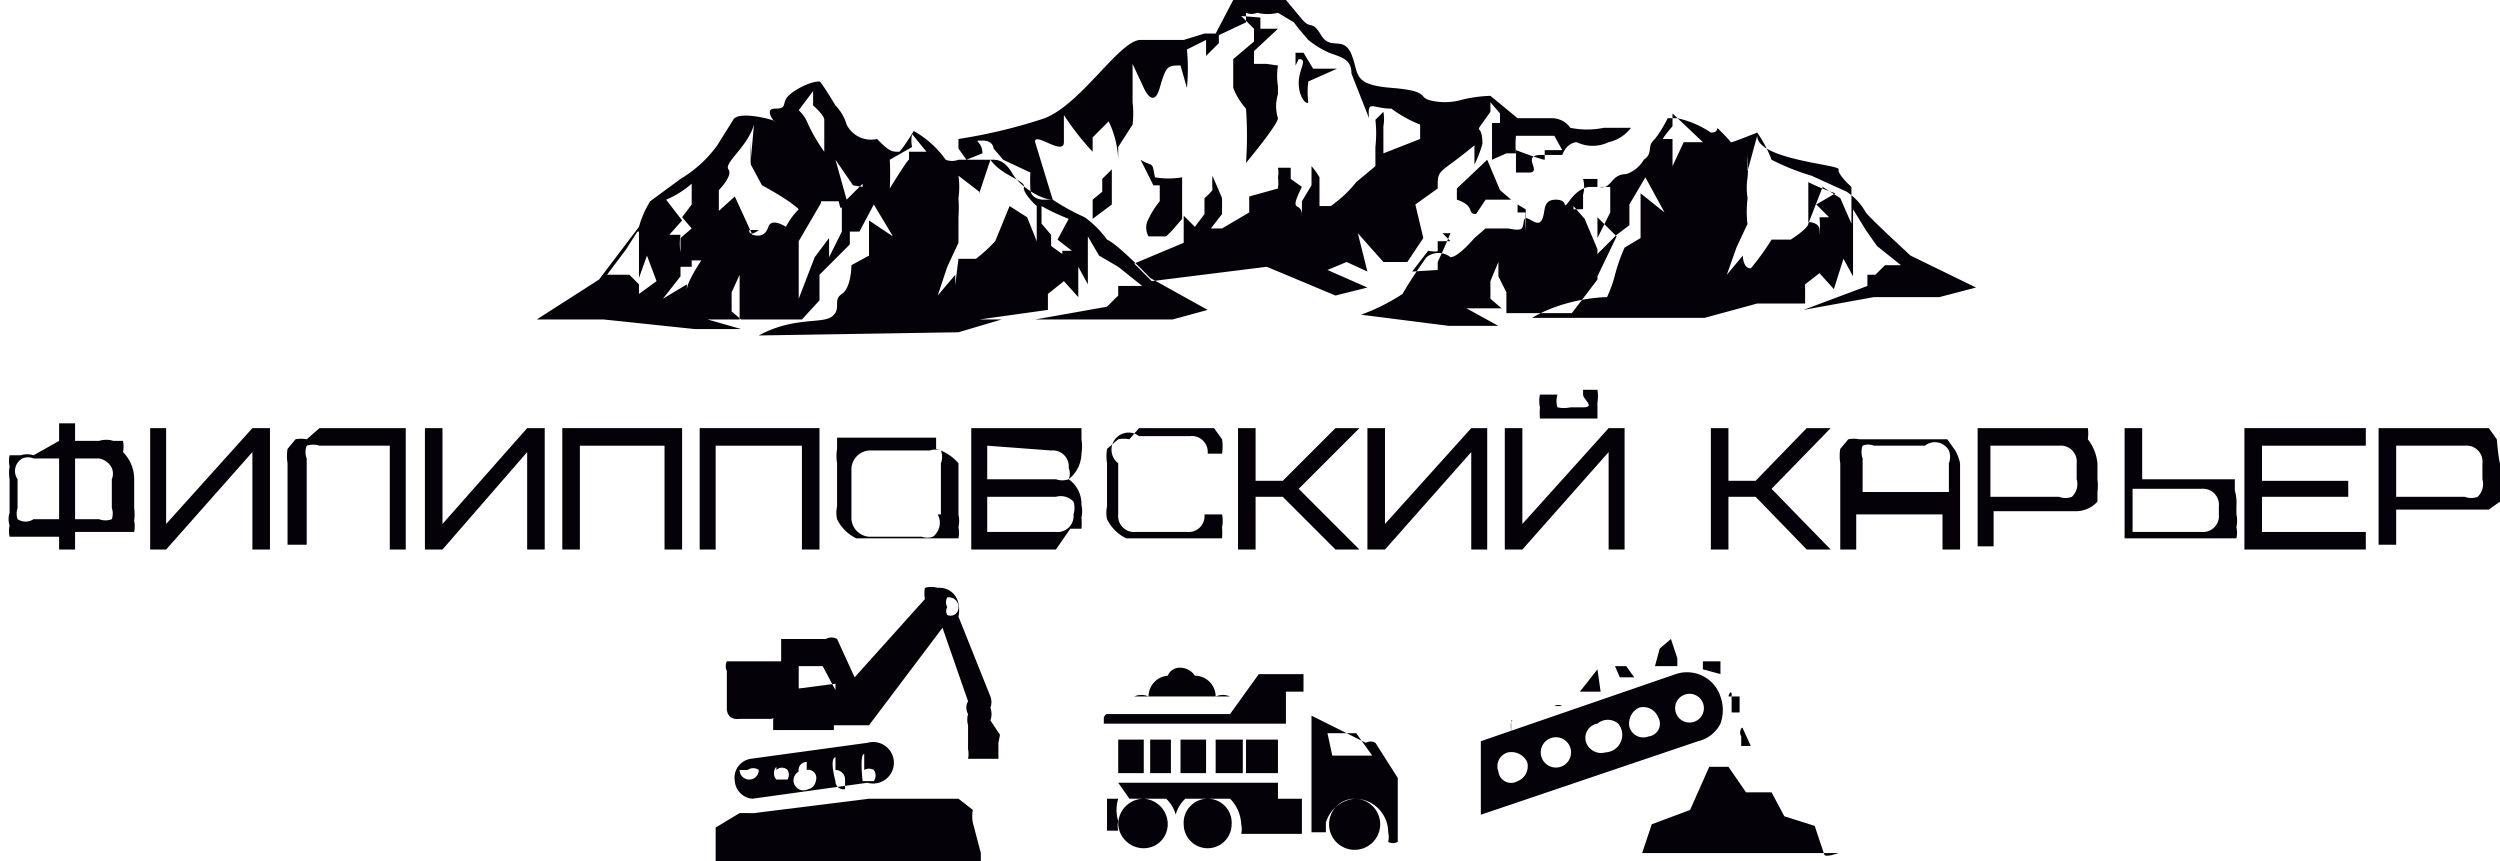 <?xml version="1.0" encoding="UTF-8"?> <svg xmlns="http://www.w3.org/2000/svg" viewBox="0 0 15.65 5.39"><defs><style>.cls-1{fill:#050109;fill-rule:evenodd;}</style></defs><g id="Слой_2" data-name="Слой 2"><g id="Слой_1-2" data-name="Слой 1"><path class="cls-1" d="M.37,2.76V2.65h.1v.11H.62a.15.15,0,0,1,.09,0s.05,0,.06,0a.18.18,0,0,1,0,.07A.24.24,0,0,1,.84,3v.18a.31.31,0,0,1,0,.08.18.18,0,0,1,0,.07l-.06,0-.09,0H.47v.11H.37V3.36H.21l-.08,0-.07,0a.16.16,0,0,1,0-.07.13.13,0,0,1,0-.08V3a.24.24,0,0,1,0-.08.16.16,0,0,1,0-.07l.07,0a.13.13,0,0,1,.08,0Zm.25.11H.47v.38H.62a.11.11,0,0,0,.08,0,.11.11,0,0,0,0-.07V3a.09.09,0,0,0,0-.07A.11.11,0,0,0,.62,2.87Zm-.41.38H.37V2.87H.21a.09.09,0,0,0-.07,0A.09.09,0,0,0,.11,3v.18a.11.11,0,0,0,0,.07A.09.09,0,0,0,.21,3.25Z"></path><polygon class="cls-1" points="0.94 3.44 0.94 2.68 1.04 2.68 1.04 3.28 1.58 2.68 1.69 2.68 1.69 3.44 1.58 3.44 1.58 2.83 1.04 3.44 0.94 3.44"></polygon><path class="cls-1" d="M2,2.68h.54v.76H2.44V2.79H2a.13.13,0,0,0-.08,0,.11.11,0,0,0,0,.08v.54H1.8V2.9a.28.28,0,0,1,0-.09l.05-.06a.18.18,0,0,1,.07,0Z"></path><polygon class="cls-1" points="2.66 3.44 2.66 2.68 2.77 2.68 2.77 3.28 3.3 2.68 3.41 2.68 3.41 3.44 3.3 3.44 3.3 2.83 2.77 3.44 2.66 3.44"></polygon><polygon class="cls-1" points="4.27 2.68 4.27 3.44 4.16 3.44 4.16 2.79 3.63 2.79 3.63 3.44 3.52 3.44 3.52 2.68 4.27 2.68"></polygon><polygon class="cls-1" points="5.13 2.68 5.13 3.44 5.02 3.44 5.02 2.79 4.48 2.79 4.48 3.44 4.38 3.44 4.38 2.68 5.13 2.68"></polygon><path class="cls-1" d="M6,2.9v.32A.19.19,0,0,1,6,3.3a.18.18,0,0,1,0,.07s0,0-.06,0l-.08,0H5.44l-.08,0a.26.26,0,0,1-.12-.12.19.19,0,0,1,0-.08V2.9a.28.28,0,0,1,0-.09l0-.07.07,0,.08,0h.33l.08,0,.06,0,0,.07A.29.29,0,0,1,6,2.9Zm-.11.32V2.9a.11.11,0,0,0,0-.08.11.11,0,0,0-.07,0H5.44a.12.12,0,0,0-.11.11v.32a.12.12,0,0,0,.11.11h.33a.11.11,0,0,0,.07,0A.11.11,0,0,0,5.87,3.22Z"></path><path class="cls-1" d="M6.18,2.79V3h.43a.12.12,0,0,0,.08,0,.09.09,0,0,0,0-.07.1.1,0,0,0-.11-.11Zm.43.32H6.18v.22h.43a.1.1,0,0,0,.11-.11.13.13,0,0,0,0-.08A.11.11,0,0,0,6.61,3.11Zm0,.33H6.08V2.68h.53l.08,0,.08,0,0,.07a.29.29,0,0,1,0,.09.21.21,0,0,1-.08.16.19.19,0,0,1,.08.16.19.19,0,0,1,0,.08.43.43,0,0,1,0,.07l-.07,0Z"></path><path class="cls-1" d="M7.13,2.68h.32l.08,0,.07,0,.05.07a.29.29,0,0,1,0,.09H7.56a.1.1,0,0,0-.11-.11H7.13A.1.1,0,0,0,7,2.9v.32a.1.1,0,0,0,.11.11h.32a.1.1,0,0,0,.11-.11h.11a.19.19,0,0,1,0,.08.43.43,0,0,1,0,.07l-.08,0-.08,0H7.13l-.08,0a.26.26,0,0,1-.12-.12.19.19,0,0,1,0-.08V2.9a.29.29,0,0,1,0-.09L7,2.75a.18.18,0,0,1,.07,0Z"></path><polygon class="cls-1" points="8.51 2.68 8.13 3.06 8.51 3.44 8.36 3.44 8.03 3.11 7.86 3.11 7.86 3.44 7.75 3.44 7.75 2.68 7.86 2.68 7.86 3.01 8.03 3.01 8.36 2.68 8.51 2.68"></polygon><polygon class="cls-1" points="8.56 3.44 8.56 2.68 8.67 2.68 8.67 3.28 9.21 2.68 9.31 2.68 9.31 3.44 9.21 3.44 9.21 2.83 8.67 3.44 8.56 3.44"></polygon><path class="cls-1" d="M9.42,3.44V2.68h.11v.6l.54-.6h.1v.76h-.1V2.83l-.54.61Zm.49-1H10a.25.25,0,0,1,0,.08L10,2.62l-.07,0H9.71l-.07,0a.43.43,0,0,1,0-.07.19.19,0,0,1,0-.08h.11a.13.13,0,0,0,0,.08.19.19,0,0,0,.08,0s0,0,.08,0S9.91,2.5,9.91,2.47Z"></path><polygon class="cls-1" points="11.46 2.68 11.09 3.06 11.46 3.44 11.31 3.44 10.99 3.11 10.82 3.11 10.82 3.44 10.71 3.44 10.71 2.68 10.82 2.68 10.82 3.01 10.99 3.01 11.31 2.68 11.46 2.68"></polygon><path class="cls-1" d="M12.27,2.9v.54h-.11V3.22h-.54v.22h-.1V2.9a.28.28,0,0,1,0-.09l.05-.06a.18.18,0,0,1,.07,0l.08,0h.32l.09,0,.06,0,.05.07A.29.29,0,0,1,12.27,2.9Zm-.22-.11h-.32a.09.09,0,0,0-.07,0,.12.12,0,0,0,0,.08v.21h.54V2.9a.11.11,0,0,0,0-.08A.1.1,0,0,0,12.05,2.79Z"></path><path class="cls-1" d="M13.13,2.9V3a.31.31,0,0,1,0,.08s0,.05,0,.06A.18.18,0,0,1,13,3.2l-.09,0h-.43v.22h-.1V2.68h.53l.09,0,.07,0a.25.25,0,0,1,0,.07A.29.29,0,0,1,13.13,2.9ZM13,3V2.9a.1.1,0,0,0-.11-.11h-.43v.32h.43a.11.11,0,0,0,.08,0A.11.11,0,0,0,13,3Z"></path><path class="cls-1" d="M14,3.17v.05a.19.19,0,0,1,0,.08.16.16,0,0,1,0,.07l-.07,0-.09,0h-.54V2.68h.11V3h.43l.09,0,.06,0,0,.07A.29.29,0,0,1,14,3.17Zm-.11.05V3.17a.1.1,0,0,0-.11-.11h-.43v.27h.43a.1.1,0,0,0,.11-.11Z"></path><polygon class="cls-1" points="14.16 2.79 14.16 3.01 14.7 3.01 14.7 3.11 14.16 3.11 14.16 3.33 14.81 3.33 14.81 3.44 14.05 3.44 14.05 2.68 14.81 2.68 14.81 2.79 14.16 2.79"></polygon><path class="cls-1" d="M15.65,2.9V3a.31.31,0,0,1,0,.08s0,.05,0,.06l-.07.05-.09,0H15v.22h-.11V2.68h.54l.09,0,.06,0,.05.07S15.64,2.87,15.65,2.9ZM15.54,3V2.9a.1.1,0,0,0-.11-.11H15v.32h.43a.11.11,0,0,0,.08,0A.11.11,0,0,0,15.54,3Z"></path><path class="cls-1" d="M11.42,5.35l-.06-.18,0,0-.19-.06h0l-.08-.15h0l-.16,0h0l-.11-.16h0l-.12,0s0,0,0,0l-.12.27h0l-.24.09,0,0-.06.18s0,0,0,0h1.23S11.43,5.37,11.42,5.35Z"></path><path class="cls-1" d="M10.6,4.52a.09.09,0,1,1,.06-.12A.09.09,0,0,1,10.6,4.52Zm-.28.09a.09.09,0,0,1-.12-.06.11.11,0,0,1,.06-.12.1.1,0,0,1,.12.06A.08.08,0,0,1,10.32,4.61Zm-.27.1a.1.1,0,0,1-.12-.06A.09.09,0,0,1,10,4.53a.1.1,0,0,1,.13,0A.11.11,0,0,1,10.05,4.71Zm-.28.09a.09.09,0,1,1-.06-.18.09.09,0,0,1,.06.18Zm-.27.09a.08.08,0,0,1-.12-.06.09.09,0,0,1,.06-.12.11.11,0,0,1,.12.06A.1.1,0,0,1,9.5,4.89Zm1.27-.36a.25.25,0,0,0,0-.17.22.22,0,0,0-.28-.14l-1.22.42V5.1l1.36-.46A.21.21,0,0,0,10.77,4.53Z"></path><path class="cls-1" d="M10.36,4.17s0,0,0,0l.14,0s0,0,0-.05L10.46,4s0,0,0,0l-.07.06s0,0,0,0Z"></path><path class="cls-1" d="M10.14,4.24a0,0,0,0,0,0,0l.09,0s0,0,0,0l-.05-.07,0,0h-.07s0,0,0,0Z"></path><path class="cls-1" d="M9.89,4.33a0,0,0,0,0,0,0l.13,0s0,0,0,0L10,4.19a0,0,0,0,0,0,0l0,0h0l0,0s0,0,0,0Z"></path><path class="cls-1" d="M9.67,4.42a0,0,0,0,0,0,0l.11,0s0,0,0,0l0,0a.05.05,0,0,0-.05,0H9.68l0,0a0,0,0,0,0,0,0l0,0Z"></path><path class="cls-1" d="M9.47,4.51l.11,0s0,0,0,0l0,0s0,0,0,0H9.46s0,0,0,0v.07S9.45,4.51,9.47,4.51Z"></path><path class="cls-1" d="M10.77,4.22s0,0,0,0l0-.08s0,0,0,0h-.06l0,0h-.05l0,0s0,0,0,.05Z"></path><path class="cls-1" d="M10.9,4.56l0,0a.05.05,0,0,0,0,.05v.06l.06,0h0l0,0s0,0,0,0l-.05-.11S10.91,4.55,10.9,4.56Z"></path><path class="cls-1" d="M10.84,4.34l0,.12s0,0,.05,0h0s0,0,0,0l0-.1a0,0,0,0,0,0,0h-.07S10.83,4.32,10.84,4.34Z"></path><path class="cls-1" d="M6.09,5.15a.22.22,0,0,1,0-.08L6,5l0,0-.15,0a0,0,0,0,0-.06,0L5.66,5a0,0,0,0,1-.07,0l-.08,0L5.44,5l-.72.09H4.63l-.15.09,0,.05,0,.12a0,0,0,0,0,0,.05H6.14a0,0,0,0,0,0-.06Z"></path><path class="cls-1" d="M6.14,4.47a0,0,0,0,1,0,0,0,0,0,0,1,0,0,0,0,0,0,1,.05,0A0,0,0,0,1,6.14,4.47Zm-.21-.62a.05.05,0,0,1,0-.05.06.06,0,0,1,0-.06A.06.06,0,0,1,6,3.8.05.05,0,0,1,5.93,3.85Zm-.7.43L5,4.31s0,0,0,0l0-.14a0,0,0,0,1,0,0l.15,0s0,0,0,0l.08.15A0,0,0,0,1,5.23,4.28Zm-.39.22-.18,0h0l0,0s0,0,0,0l.17,0s0,0,0,0S4.85,4.49,4.84,4.5Zm-.22-.12s0,0,0,0l.17,0a0,0,0,0,1,0,0,0,0,0,0,1,0,0l-.17,0h0Zm1.64.22L6.2,4.51l0,0a.12.12,0,0,0,0-.08.1.1,0,0,0,0-.07l0,0L6,3.86a.19.19,0,0,0,0-.08.12.12,0,0,0-.13-.1.14.14,0,0,0-.08,0,.19.19,0,0,0,0,.07l-.44.49L5.24,4a.07.07,0,0,0-.07,0L4.89,4a0,0,0,0,0,0,0l0,.14-.34,0a.07.07,0,0,0,0,.06l0,.24s0,.07.08.06l.21,0,0,.07.38,0V4.54l.22,0,.46-.61h0l.16.46a.08.08,0,0,0,0,.08.13.13,0,0,0,0,.07h0l0,.15a.15.15,0,0,1,0,.06l0,0s0,0,0,0l.19,0,0,0,0-.1A0,0,0,0,0,6.26,4.6Z"></path><path class="cls-1" d="M4.68,4.82a.06.06,0,0,1,.07,0,.06.06,0,1,1-.12,0S4.65,4.82,4.68,4.82Zm.18,0a.05.05,0,0,1,.07,0,.06.06,0,0,1,0,.06s-.06,0-.07,0A.06.06,0,0,1,4.86,4.8Zm.19,0a.05.05,0,0,1,.06.05s0,.06-.05.07A.06.06,0,0,1,5,4.83.05.05,0,0,1,5.05,4.77Zm.18,0a.06.06,0,0,1,.06.06,0,0,0,0,1,0,.06.05.05,0,0,1-.06-.05S5.19,4.75,5.23,4.74Zm.18,0a.06.06,0,0,1,.06,0,.06.06,0,0,1,0,.07s-.07,0-.07,0S5.38,4.72,5.41,4.72ZM4.71,5l.72-.1a.13.13,0,1,0,0-.25l-.73.1a.12.12,0,0,0-.1.14A.12.12,0,0,0,4.71,5Z"></path><path class="cls-1" d="M11,.85l-.06.22v.07l0,.08,0-.1,0-.07,0-.08a.93.93,0,0,1,0,.14.4.4,0,0,0,0,.13.68.68,0,0,0,0,.17l0,.09,0-.1-.07.15-.06.17.1-.12s0,.08.05.08a1.58,1.58,0,0,0,.13-.18l.12,0s.11-.07.11-.1l.09-.23.11.07.07.16,0-.23s-.09-.08-.08-.11S11,1,11,.85Zm.49.36a1.22,1.22,0,0,1-.17-.07l0,.11,0,.06,0,.08s.07,0,.07.05,0,.08,0,.08l0-.05a.54.54,0,0,0,0-.11l.06,0-.08-.08ZM10,1.12l-.09,0a.19.19,0,0,1,0,.1s0,0,0,0,0,0,0,.05,0,.12,0,.12V1.31l-.06,0,0-.08h0l0,.06.07.08.08.19,0,.17.12-.25L10,1.36v.13l.08-.16,0-.16H10S10,1.15,10,1.12Zm.47-.41s0,0,0,0,0,0,0,.08h0s-.06.07-.06.08h.06s0,.08,0,.17l.07-.15s0,0,0,0h.12Zm-1.39.8H9l0,0v0s0,.05,0,.06-.06,0-.06,0l-.1.13L9,1.69v0L9,1.59v0s0,.08,0,.06,0,0,.08-.19l-.05,0Zm.42-.23s0,.06,0,.05,0,0,0,0l.05,0,0,.07,0,.05a1,1,0,0,0,0-.15V1.31ZM7.77.1l.08.08V.26L7.72.37c0,.09,0,.1,0,.18a.41.41,0,0,0,.08.13,2.38,2.38,0,0,1,0,.34S8,.78,8,.74a.25.25,0,0,1,0-.15.07.07,0,0,1,0,0s0,0,0-.05A.41.41,0,0,1,8,.41l.06,0H8L7.93.4H7.85V.32l0,0L8,.18H7.89l0-.07Zm.36.27c.06,0,0,.06,0,.15s.05.14.06.12a.5.5,0,0,1,0-.13L8.37.43l-.09,0-.06,0L8.16.33l-.05,0,0,0,0,.08Zm-1.29,1,0-.12.06-.05V1.12l.06-.06v.11l0,.11Zm.1.11s-.06-.06-.07-.07l0,0,0,0Zm.36,0-.11,0a.11.11,0,0,1,0-.11.52.52,0,0,1,.07-.11l0-.1H7.22L7.14,1c.08.05.07,0,.09.11a.5.5,0,0,0,.17,0l0,.09v.08l0,.09-.06.07Zm1.94-.14c-.06,0,0-.05-.12-.09l0-.07,0-.06,0,.06,0,0L9.31,1l.08.19.07.06,0,0H9.3ZM6.2,1l-.07.21v.08l0,.08,0-.09,0-.08L6,1.1a.5.5,0,0,1,0,.14.84.84,0,0,1,0,.12s0,.17,0,.17l0,.09,0-.1-.07.15-.06.18.11-.13s0,.08,0,.07S6,1.62,6,1.62l.11,0a1,1,0,0,0,.12-.11l.09-.22.11.07.06.15,0-.22s-.09-.08-.08-.12S6.27,1.1,6.2,1Zm.49.37a1.3,1.3,0,0,1-.17-.08l0,.11.06.07,0,.07.07.05v.09a0,0,0,0,0,0,0c0-.05,0-.1,0-.11l.06,0-.09-.07Zm-2.36.3s0,0-.07,0l0,0v0l0,.06s0,0,0,0l-.11.14.15-.09s0,0,0,0v0s0,0,0-.08v.05s0,.09,0,.07,0-.05.09-.19l-.06,0Zm.42-.23s-.06.05-.06,0,0,0,0,0l.06,0v.08l0,0s0-.14,0-.15V1.41Zm-.58-.19a.59.59,0,0,0,.16-.1v.13l-.06.08.06.07-.07.06s0,.09,0,.09,0,0,0,0a.34.34,0,0,1,0-.11l-.07,0,.08-.09ZM5.09.57s0,0,0,0l0,.09h0s.07.06.07.09h0a0,0,0,0,1,0,0s0,.08,0,.2a1.09,1.09,0,0,1-.1-.17v0A.24.24,0,0,0,5,.69Zm.16.69H5.14s0,0,0,0,0,0,0,0v0s0,.11,0,.11l0-.08,0,0,0-.08h0l0,.06L5,1.51,5,1.7l0,.17.1-.26.09-.12v.12l.08-.16,0-.15H5.26ZM5.57,1h0a1.74,1.74,0,0,1,0,.18S5.68,1,5.69,1a.43.43,0,0,0,0-.05h.11L5.71.84s0,0,0,0a.17.17,0,0,0,0,.08h0Zm-1.46.76L4,1.84,4,1.78l0,0-.06-.06-.14,0,.12-.16.07-.11H4L4,1.34v.4l.05-.14ZM5,1.31a.44.44,0,0,0-.08.11s-.09-.06-.11,0-.06.06-.1.05,0,0,0,0-.11-.24-.11-.24l-.1.09,0,.18V1.19s.09-.09.06-.13.12-.14.16-.28L4.7,1v.08l0,.09V1.06l0-.09,0-.08a1.21,1.21,0,0,0,0,.14l.07.13S4.94,1.25,5,1.31Zm.4-.14,0,0V1.15l0,0-.1.1h0L5.23,1l.11.16ZM5.53,1h0Zm1.67.74S7,1.53,6.93,1.5a.62.62,0,0,0-.14-.14,1.44,1.44,0,0,1-.2-.11c-.08,0-.21-.09-.25-.16S6.26,1,6.22,1,6.07,1,6.06,1,6,1,6,1a.11.11,0,0,1-.08,0A.61.61,0,0,0,5.72.82l0,0s-.06.1-.09.13h0c-.05,0-.06,0-.14-.08A.17.17,0,0,1,5.3.78.29.29,0,0,0,5.23.66S5.14.51,5.13.51a.07.07,0,0,0,0,0c-.07,0-.19.07-.21.11s0,.06-.07.06,0,.09,0,.08S4.62.69,4.59.75l-.1.16a.77.77,0,0,1-.23.21l-.19.14A.61.61,0,0,0,4,1.42s-.25.33-.25.33L3.36,2,3.6,2l.18,0h0l.57.06.29,0L4.43,2,4.5,2h.14l-.06-.05,0-.12,0,0,.05-.11v.13l0,.11V2l.39,0,.11-.12,0-.16.11-.11.08-.08V1.45l.06,0,.09-.17.12.2-.15-.1v0l0,.11,0,.11-.11.06s0,.14-.06.18,0,.09-.06.14-.24,0-.46.12L6,2.08,6.27,2,6.13,2l.43-.06,0-.1.1-.08.09.1,0-.19.06.11V1.64l0,0,0-.16.07.12,0,0L7,1.67l.15.12H7L7,1.85l0,0-.07.07L6.48,2,6.93,2l.41,0,.22-.06ZM9.33.6h0L9.5.74h.17s0,0,0,0l.05,0s0,0,0,0,.07,0,.11.06a.52.52,0,0,0,.21,0h.17a.24.24,0,0,1-.14.09.23.23,0,0,1-.2,0s-.06,0-.09.08,0,0,0,0,0,0-.13,0,0,.1-.07.11l-.09,0,0-.14S9.65,1,9.67,1l0-.06s0,0,.06,0h.05L9.73.85s0,0-.05,0,0,0,0,0l-.06,0H9.49l0,0a.54.54,0,0,0,0,.11s-.06,0-.06,0L9.34,1V.83l0-.06h.05V.71L9.33.64h0l0,.06s0,0,0,0,0,0-.05.07,0,0,0,.13a.69.69,0,0,1-.05.13l0-.12C9,1.1,9,1.05,9,1.18l-.14.1.05.21-.1.15-.15,0L8.5,1.46l.06.24-.13-.06-.12.05.25.11-.2.05-.43-.18-.72.09L7.1,1.65l.31-.13,0-.05,0-.12.07.07.06-.08s0-.07,0-.09,0,0,.05-.06a.78.78,0,0,1,0-.09l.06.14,0,.1-.07.09.07,0,.17-.1v-.1L8,1.18a.26.26,0,0,0,0-.07.16.16,0,0,0,0-.06l.08,0,0,.07.07.05c-.09.18,0,.08,0,.18s0,0,0,0l0-.09.06-.1s0-.05,0-.12a.42.42,0,0,1,.05.07s0,.12,0,.12l0,.06.07,0a.75.75,0,0,0,.16-.15l.12-.1,0-.12a.76.76,0,0,0,0-.17h0s0,0,.05-.05a.25.25,0,0,1,0,.09l0,.08,0,.09L8.89.87l0-.09s0,0,0,0A.79.79,0,0,1,8.71.68c-.12,0-.15-.06-.14.06v0L8.46.46c0-.09-.06-.1-.14-.13A.57.57,0,0,1,8.19.25S8.12.17,8.1.14L8,.08H8a.27.27,0,0,1-.13,0,.09.09,0,0,1-.07,0l0,0s0,0,0,.06L7.63.22V.27L7.55.35s0,.09,0,.09V.31l0-.06v0h0L7.43.31a1.2,1.2,0,0,1,0,.24L7.39.41c-.08,0-.09,0-.13.14s-.1,0-.1,0L7.09.4V.64s0,0,0,0a.61.61,0,0,1,0,.14s0,0,0,0S7,.92,7,.92V1S7,1,7,1s0-.12-.06-.24l-.1.1,0,.09A1.64,1.64,0,0,1,6.66.72s0,.08,0,.17-.19-.07-.18,0l.11.36-.06,0s-.08,0-.08-.07a.93.93,0,0,1,0-.1L6.28,1,6.22.93h0s0-.05-.07-.05,0,0,0,.08L6.05,1,6,.93,6,.87A3.3,3.3,0,0,0,6.54.74c.23-.09.47-.49.6-.49l.27,0L7.54.21h.07L7.72,0s.06,0,.08,0h.06s.1,0,.12,0h.07l.1.12c.06.07.06,0,.12.1s.14,0,.19.12,0,.19.25.21.16.06.25.08a.39.39,0,0,0,.17,0A.85.85,0,0,1,9.33.6Zm2.63,1s-.25-.23-.28-.27a.37.37,0,0,0-.12-.13l-.22-.1A1.44,1.44,0,0,1,11.09,1,.75.75,0,0,0,11,.83s-.15.06-.16.06,0,0-.06-.06,0,0-.07,0a.6.6,0,0,0-.21-.09l-.06,0s-.05.1-.09.14,0,.08-.06.12a.2.2,0,0,1-.11.09c-.1,0-.09.1-.17.08l-.06,0s-.06,0-.12.08,0,0-.09,0-.06.08-.09.13-.1-.05-.11,0,0,.07-.1.05H9.3l-.07.06s-.1.12-.15.12a.12.12,0,0,0-.15,0s-.1.14-.15.23a1.23,1.23,0,0,1-.26.13l.55.07.31,0-.2-.11.07,0H9.4l-.07-.06,0-.11,0,0,.05-.12v.09l0,0,.05.1v.13l.41,0L10,1.75l0-.16.12-.12.08-.06V1.33l0-.05.1-.17.12.22-.15-.12,0,.05v.11l0,.12-.1.06a1.07,1.07,0,0,0-.06.17.78.78,0,0,1-.05.14s-.25,0-.47.13l1.08,0L11,1.9l-.13,0,.43,0,0-.12.09-.07.09.1.06-.19.06.11V1.51l0-.05,0-.15.08.13h0l.07.1.15.12H11.8l-.06.06-.05,0,0,.07-.4.15.44-.08.41,0,.23-.06Z"></path><path class="cls-1" d="M7.33,4.84H7.16V4.63h.17Zm.22,0H7.39V4.63h.16Zm.23,0H7.61V4.63h.17ZM7,4.84l0,0V4.63h.2v.21ZM8,4.9v0A0,0,0,0,1,8,5H7.07L7,4.9Zm0-.06h-.2V4.63H8Zm-1.1-.37h.8l.18-.25h.28v.11l0,0H8.05s0,0,0,0v.2H6.91V4.49S6.92,4.47,6.93,4.47Zm1.41.12h.18l.1.14H8.34ZM7.7,5a.24.24,0,0,1,.07.16.13.13,0,0,1,0,.06h.38V5ZM7.3,5a.21.21,0,0,1,.06.1A.21.21,0,0,1,7.42,5ZM6.93,5l0,0V5.2l0,0H7a.13.13,0,0,1,0-.06A.24.24,0,0,1,7,5Zm1.28-.52h0v.73h.09s0,0,0-.06A.21.21,0,0,1,8.48,5a.21.21,0,0,1,.21.21.13.13,0,0,1,0,.06h0a.06.06,0,0,0,.06,0v-.4l0,0-.14-.22a.06.06,0,0,0-.06,0Zm.27.64a0,0,0,0,0,0,.08,0,0,0,0,0,0-.08A0,0,0,0,0,8.48,5.12Zm-1.32,0a0,0,0,0,0,0,.08,0,0,0,0,0,0-.08A0,0,0,0,0,7.16,5.12Zm.4,0a0,0,0,1,0,0,.08,0,0,0,0,0,0-.08A0,0,0,0,0,7.56,5.12Zm0-.12a.15.15,0,0,1,.15.16.15.15,0,0,1-.3,0A.15.15,0,0,1,7.56,5Zm.92,0a.16.16,0,0,1,.16.16.16.16,0,0,1-.32,0A.16.16,0,0,1,8.48,5ZM7.16,5a.16.16,0,0,1,.15.16.15.15,0,0,1-.15.15A.16.16,0,0,1,7,5.16.16.16,0,0,1,7.16,5Zm.45-.64h0a.13.13,0,0,0-.13-.13h0a.11.11,0,0,0-.09-.05.08.08,0,0,0-.08.05h0a.13.13,0,0,0-.12.13h0a.11.11,0,0,0-.09,0H7.7A.11.11,0,0,0,7.61,4.36Z"></path></g></g></svg> 